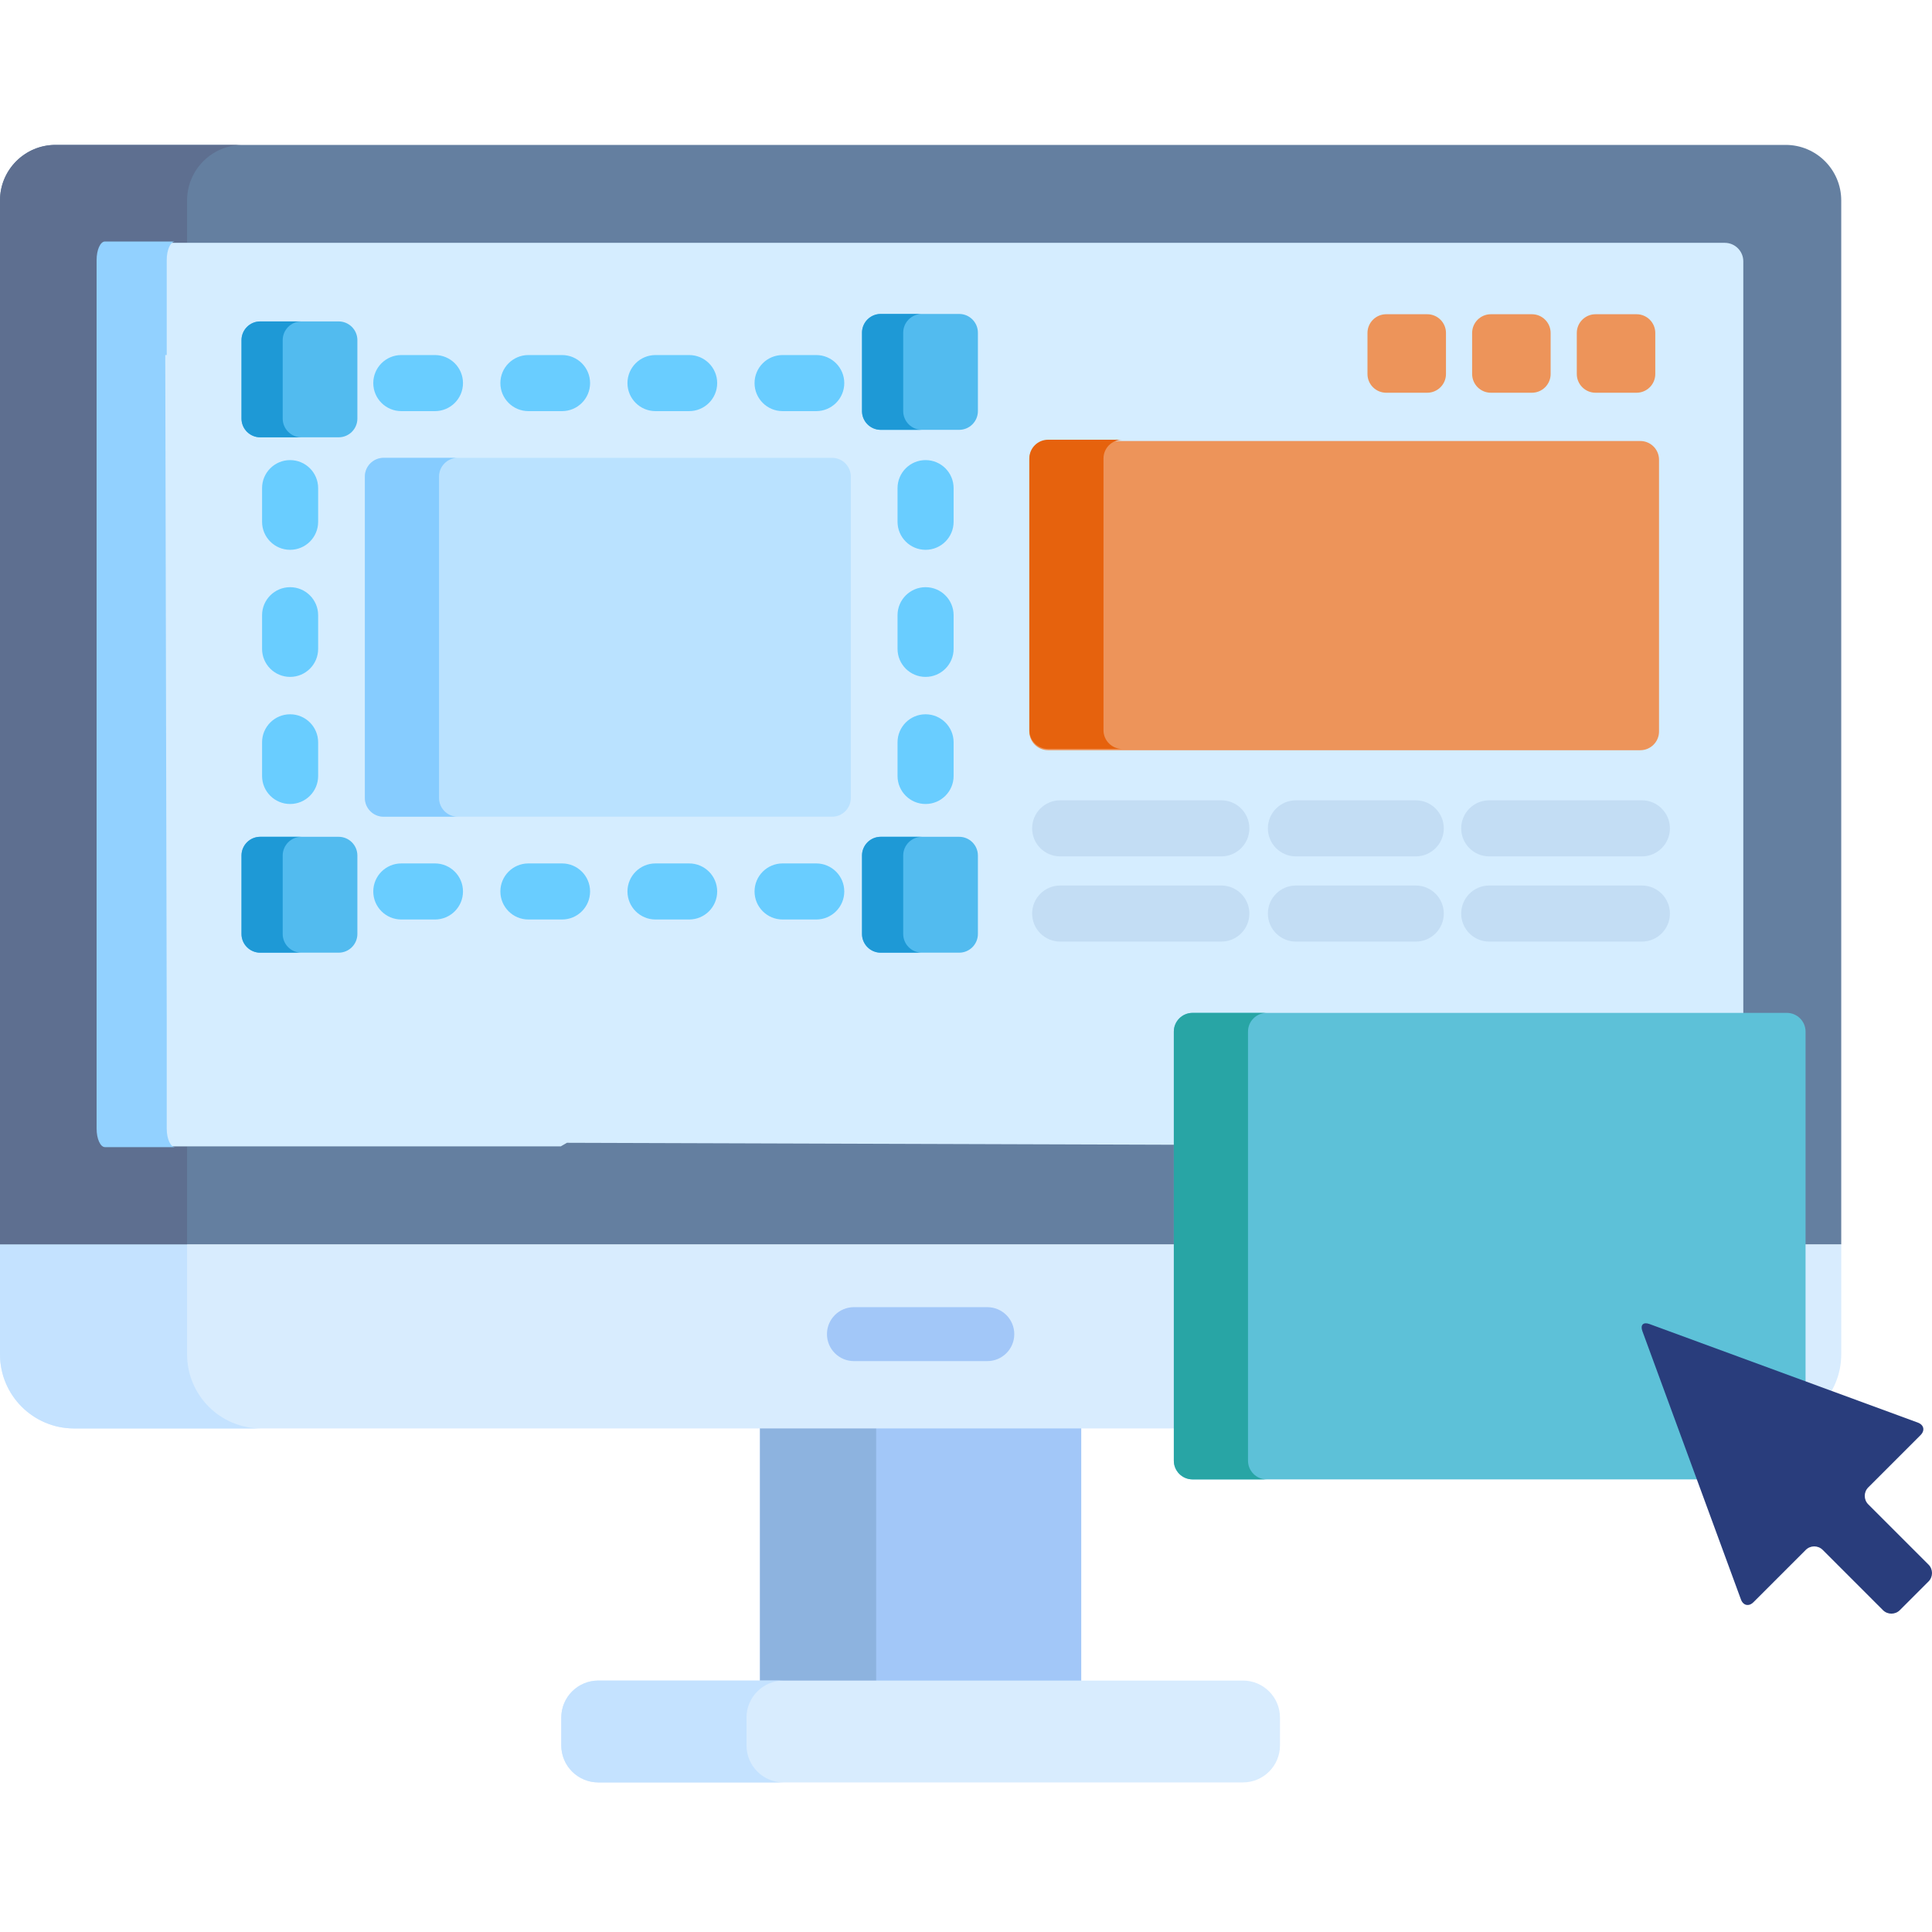 <svg width="320" height="320" viewBox="0 0 320 320" fill="none" xmlns="http://www.w3.org/2000/svg">
<path d="M125.881 235.982H179.088V278.968H125.881V235.982Z" fill="#A2C7F8"/>
<path d="M125.881 235.982H145.121V278.968H125.881V235.982Z" fill="#8DB3DF"/>
<path d="M205.869 295.225H99.1C95.711 295.225 92.964 292.478 92.964 289.089V284.49C92.964 281.101 95.711 278.354 99.1 278.354H205.869C209.258 278.354 212.005 281.101 212.005 284.49V289.089C212.005 292.478 209.258 295.225 205.869 295.225Z" fill="#D8ECFE"/>
<path d="M123.645 289.089V284.49C123.645 281.101 126.392 278.354 129.781 278.354H99.1C95.711 278.354 92.964 281.101 92.964 284.49V289.089C92.964 292.478 95.711 295.225 99.1 295.225H129.781C126.392 295.225 123.645 292.478 123.645 289.089Z" fill="#C4E2FF"/>
<path d="M0 224.323C0 231.1 5.495 236.595 12.273 236.595H292.694C299.472 236.595 304.967 231.1 304.967 224.323V206.099H0V224.323Z" fill="#D8ECFE"/>
<path d="M30.987 224.323V206.099H0V224.323C0 231.1 5.495 236.595 12.273 236.595H43.26C36.482 236.595 30.987 231.1 30.987 224.323Z" fill="#C4E2FF"/>
<path d="M163.529 225.441H141.439C138.971 225.441 136.972 223.441 136.972 220.974C136.972 218.507 138.971 216.507 141.439 216.507H163.529C165.996 216.507 167.996 218.507 167.996 220.974C167.996 223.441 165.996 225.441 163.529 225.441Z" fill="#A2C7F8"/>
<path d="M304.966 206.099H0V33.204C0 28.121 4.121 24 9.205 24H295.763C300.846 24 304.967 28.121 304.967 33.204V206.099H304.966Z" fill="#647FA0"/>
<path d="M19.29 189.877C17.595 189.877 16.222 188.504 16.222 186.809V43.29C16.222 41.595 17.595 40.222 19.29 40.222H30.987V33.204C30.987 28.121 35.108 24 40.192 24H9.204C4.121 24 0 28.121 0 33.204V206.099H30.987V189.877H19.29Z" fill="#5E6F90"/>
<path d="M285.677 40.221H19.291C17.596 40.221 16.223 41.595 16.223 43.29V186.809C16.223 188.503 17.596 189.877 19.291 189.877H92.876L93.908 189.281L279.047 189.877H285.677C287.372 189.877 288.746 188.503 288.746 186.809V43.29C288.746 41.595 287.372 40.221 285.677 40.221Z" fill="#D5EDFF"/>
<path d="M27.615 186.924V168.894L27.373 58.804H27.615V43.075C27.615 41.377 28.235 40 29 40H17.385C16.62 40 16 41.377 16 43.075V186.925C16 188.623 16.62 190 17.385 190H29C28.235 189.999 27.615 188.623 27.615 186.924Z" fill="#92D1FF"/>
<path d="M274.787 121.163C274.787 122.866 273.394 124.259 271.691 124.259H173.585C171.882 124.259 170.489 122.866 170.489 121.163V76.141C170.489 74.438 171.882 73.045 173.585 73.045H271.691C273.394 73.045 274.787 74.438 274.787 76.141V121.163Z" fill="#ED945A"/>
<path d="M182.774 120.951V75.929C182.774 74.226 184.167 72.833 185.87 72.833H173.585C171.882 72.833 170.489 74.226 170.489 75.929V120.951C170.489 122.654 171.882 124.047 173.585 124.047H185.87C184.167 124.047 182.774 122.654 182.774 120.951Z" fill="#E6620D"/>
<path d="M202.29 141.844H175.598C173.033 141.844 170.954 139.766 170.954 137.201C170.954 134.636 173.033 132.557 175.598 132.557H202.29C204.854 132.557 206.933 134.636 206.933 137.201C206.933 139.766 204.854 141.844 202.29 141.844Z" fill="#C3DDF4"/>
<path d="M202.29 155.957H175.598C173.033 155.957 170.954 153.879 170.954 151.314C170.954 148.749 173.033 146.67 175.598 146.67H202.29C204.854 146.67 206.933 148.749 206.933 151.314C206.933 153.879 204.854 155.957 202.29 155.957Z" fill="#C3DDF4"/>
<path d="M234.494 141.844H214.644C212.08 141.844 210.001 139.766 210.001 137.201C210.001 134.636 212.08 132.557 214.644 132.557H234.494C237.058 132.557 239.137 134.636 239.137 137.201C239.137 139.766 237.058 141.844 234.494 141.844Z" fill="#C3DDF4"/>
<path d="M234.494 155.957H214.644C212.08 155.957 210.001 153.879 210.001 151.314C210.001 148.749 212.08 146.67 214.644 146.67H234.494C237.058 146.67 239.137 148.749 239.137 151.314C239.137 153.879 237.058 155.957 234.494 155.957Z" fill="#C3DDF4"/>
<path d="M271.946 141.844H246.663C244.099 141.844 242.02 139.766 242.02 137.201C242.02 134.636 244.099 132.557 246.663 132.557H271.946C274.511 132.557 276.59 134.636 276.59 137.201C276.59 139.766 274.511 141.844 271.946 141.844Z" fill="#C3DDF4"/>
<path d="M271.946 155.957H246.663C244.099 155.957 242.02 153.879 242.02 151.314C242.02 148.749 244.099 146.67 246.663 146.67H271.946C274.511 146.67 276.59 148.749 276.59 151.314C276.59 153.879 274.511 155.957 271.946 155.957Z" fill="#C3DDF4"/>
<path d="M239.499 61.953C239.499 63.655 238.105 65.048 236.403 65.048H229.593C227.89 65.048 226.497 63.655 226.497 61.953V55.143C226.497 53.44 227.89 52.047 229.593 52.047H236.403C238.105 52.047 239.499 53.44 239.499 55.143V61.953Z" fill="#ED945A"/>
<path d="M256.834 61.953C256.834 63.655 255.44 65.048 253.738 65.048H246.928C245.225 65.048 243.832 63.655 243.832 61.953V55.143C243.832 53.44 245.225 52.047 246.928 52.047H253.738C255.44 52.047 256.834 53.44 256.834 55.143V61.953Z" fill="#ED945A"/>
<path d="M274.168 61.953C274.168 63.655 272.775 65.048 271.073 65.048H264.263C262.56 65.048 261.167 63.655 261.167 61.953V55.143C261.167 53.44 262.56 52.047 264.263 52.047H271.073C272.775 52.047 274.168 53.44 274.168 55.143V61.953Z" fill="#ED945A"/>
<path d="M135.194 152.298H129.622C127.057 152.298 124.978 150.219 124.978 147.654C124.978 145.089 127.057 143.011 129.622 143.011H135.194C137.758 143.011 139.838 145.089 139.838 147.654C139.838 150.219 137.758 152.298 135.194 152.298Z" fill="#69CDFF"/>
<path d="M114.144 152.298H108.572C106.008 152.298 103.928 150.219 103.928 147.654C103.928 145.089 106.008 143.011 108.572 143.011H114.144C116.709 143.011 118.788 145.089 118.788 147.654C118.788 150.219 116.709 152.298 114.144 152.298Z" fill="#69CDFF"/>
<path d="M93.093 152.298H87.52C84.956 152.298 82.877 150.219 82.877 147.654C82.877 145.089 84.956 143.011 87.52 143.011H93.093C95.657 143.011 97.736 145.089 97.736 147.654C97.737 150.219 95.657 152.298 93.093 152.298Z" fill="#69CDFF"/>
<path d="M72.042 152.298H66.47C63.905 152.298 61.826 150.219 61.826 147.654C61.826 145.089 63.905 143.011 66.47 143.011H72.042C74.606 143.011 76.685 145.089 76.685 147.654C76.685 150.219 74.607 152.298 72.042 152.298Z" fill="#69CDFF"/>
<path d="M153.304 133.167C150.74 133.167 148.661 131.089 148.661 128.524V122.951C148.661 120.387 150.74 118.308 153.304 118.308C155.869 118.308 157.948 120.387 157.948 122.951V128.524C157.948 131.089 155.869 133.167 153.304 133.167Z" fill="#69CDFF"/>
<path d="M153.304 112.116C150.74 112.116 148.661 110.038 148.661 107.473V101.901C148.661 99.336 150.74 97.257 153.304 97.257C155.869 97.257 157.948 99.336 157.948 101.901V107.473C157.948 110.038 155.869 112.116 153.304 112.116Z" fill="#69CDFF"/>
<path d="M153.304 91.066C150.74 91.066 148.661 88.987 148.661 86.422V80.85C148.661 78.286 150.74 76.207 153.304 76.207C155.869 76.207 157.948 78.286 157.948 80.85V86.422C157.948 88.987 155.869 91.066 153.304 91.066Z" fill="#69CDFF"/>
<path d="M48.05 133.167C45.486 133.167 43.407 131.089 43.407 128.524V122.951C43.407 120.387 45.486 118.308 48.05 118.308C50.615 118.308 52.694 120.387 52.694 122.951V128.524C52.694 131.089 50.615 133.167 48.05 133.167Z" fill="#69CDFF"/>
<path d="M48.05 112.116C45.486 112.116 43.407 110.038 43.407 107.473V101.901C43.407 99.336 45.486 97.257 48.05 97.257C50.615 97.257 52.694 99.336 52.694 101.901V107.473C52.694 110.038 50.615 112.116 48.05 112.116Z" fill="#69CDFF"/>
<path d="M48.05 91.066C45.486 91.066 43.407 88.987 43.407 86.422V80.85C43.407 78.286 45.486 76.207 48.05 76.207C50.615 76.207 52.694 78.286 52.694 80.85V86.422C52.694 88.987 50.615 91.066 48.05 91.066Z" fill="#69CDFF"/>
<path d="M135.194 68.095H129.622C127.057 68.095 124.978 66.017 124.978 63.452C124.978 60.886 127.057 58.808 129.622 58.808H135.194C137.758 58.808 139.838 60.886 139.838 63.452C139.838 66.017 137.758 68.095 135.194 68.095Z" fill="#69CDFF"/>
<path d="M114.144 68.095H108.572C106.008 68.095 103.928 66.017 103.928 63.452C103.928 60.886 106.008 58.808 108.572 58.808H114.144C116.709 58.808 118.788 60.886 118.788 63.452C118.788 66.017 116.709 68.095 114.144 68.095Z" fill="#69CDFF"/>
<path d="M93.093 68.095H87.52C84.956 68.095 82.877 66.017 82.877 63.452C82.877 60.886 84.956 58.808 87.52 58.808H93.093C95.657 58.808 97.736 60.886 97.736 63.452C97.736 66.017 95.657 68.095 93.093 68.095Z" fill="#69CDFF"/>
<path d="M72.042 68.095H66.47C63.905 68.095 61.826 66.017 61.826 63.452C61.826 60.886 63.905 58.808 66.47 58.808H72.042C74.606 58.808 76.685 60.886 76.685 63.452C76.685 66.017 74.607 68.095 72.042 68.095Z" fill="#69CDFF"/>
<path d="M140.921 132.176C140.921 133.878 139.528 135.271 137.826 135.271H63.529C61.827 135.271 60.434 133.878 60.434 132.176V78.93C60.434 77.227 61.827 75.834 63.529 75.834H137.826C139.528 75.834 140.921 77.227 140.921 78.93V132.176Z" fill="#BAE2FF"/>
<path d="M72.719 132.176V78.93C72.719 77.227 74.112 75.834 75.815 75.834H63.529C61.827 75.834 60.434 77.227 60.434 78.93V132.176C60.434 133.878 61.827 135.271 63.529 135.271H75.815C74.112 135.271 72.719 133.878 72.719 132.176Z" fill="#86CCFF"/>
<path d="M161.97 68.097C161.97 69.8 160.577 71.193 158.874 71.193H145.872C144.169 71.193 142.776 69.8 142.776 68.097V55.096C142.776 53.393 144.169 52 145.872 52H158.874C160.577 52 161.97 53.393 161.97 55.096V68.097Z" fill="#52BBEF"/>
<path d="M59.193 69.336C59.193 71.038 57.8 72.431 56.097 72.431H43.096C41.393 72.431 40 71.038 40 69.336V56.334C40 54.631 41.393 53.238 43.096 53.238H56.097C57.8 53.238 59.193 54.631 59.193 56.334V69.336Z" fill="#52BBEF"/>
<path d="M161.97 154.699C161.97 156.401 160.577 157.794 158.874 157.794H145.872C144.169 157.794 142.776 156.401 142.776 154.699V141.697C142.776 139.994 144.169 138.601 145.872 138.601H158.874C160.577 138.601 161.97 139.994 161.97 141.697V154.699Z" fill="#52BBEF"/>
<path d="M59.193 154.699C59.193 156.401 57.8 157.794 56.097 157.794H43.096C41.393 157.794 40 156.401 40 154.699V141.697C40 139.994 41.393 138.601 43.096 138.601H56.097C57.8 138.601 59.193 139.994 59.193 141.697V154.699Z" fill="#52BBEF"/>
<path d="M149.6 68.097V55.096C149.6 53.393 150.994 52 152.696 52H145.872C144.169 52 142.776 53.393 142.776 55.096V68.097C142.776 69.8 144.169 71.193 145.872 71.193H152.696C150.994 71.193 149.6 69.8 149.6 68.097Z" fill="#1E99D6"/>
<path d="M46.824 69.336V56.334C46.824 54.631 48.217 53.238 49.92 53.238H43.096C41.393 53.238 40 54.631 40 56.334V69.336C40 71.038 41.393 72.431 43.096 72.431H49.92C48.217 72.431 46.824 71.038 46.824 69.336Z" fill="#1E99D6"/>
<path d="M149.6 154.699V141.697C149.6 139.994 150.994 138.601 152.696 138.601H145.872C144.169 138.601 142.776 139.994 142.776 141.697V154.699C142.776 156.401 144.169 157.794 145.872 157.794H152.696C150.994 157.794 149.6 156.401 149.6 154.699Z" fill="#1E99D6"/>
<path d="M46.824 154.699V141.697C46.824 139.994 48.217 138.601 49.92 138.601H43.096C41.393 138.601 40 139.994 40 141.697V154.699C40 156.401 41.393 157.794 43.096 157.794H49.92C48.217 157.794 46.824 156.401 46.824 154.699Z" fill="#1E99D6"/>
<path d="M272.61 220.259C272.514 219.998 272.521 219.849 272.535 219.801C272.536 219.801 272.573 219.797 272.609 219.797C272.679 219.797 272.802 219.811 272.989 219.88L299.057 229.455V170.861C299.057 169.159 297.664 167.766 295.961 167.766H197.519C195.816 167.766 194.423 169.159 194.423 170.861V241.938C194.423 243.641 195.816 245.034 197.519 245.034H281.709L272.61 220.259Z" fill="#5DC1D8"/>
<path d="M206.709 241.937V170.861C206.709 169.158 208.102 167.765 209.804 167.765H197.52C195.817 167.765 194.424 169.158 194.424 170.861V241.937C194.424 243.64 195.817 245.033 197.52 245.033H209.804C208.102 245.033 206.709 243.64 206.709 241.937Z" fill="#28A5A5"/>
<path d="M273.203 219.299C272.183 218.924 271.654 219.452 272.029 220.473L288.352 264.915C288.727 265.936 289.662 266.141 290.431 265.373L299.097 256.707C299.865 255.939 301.122 255.939 301.892 256.707L311.878 266.694C312.646 267.462 313.903 267.462 314.672 266.694L319.424 261.942C320.192 261.174 320.192 259.916 319.424 259.148L309.437 249.162C308.669 248.393 308.669 247.136 309.437 246.367L318.103 237.701C318.872 236.933 318.666 235.997 317.645 235.623L273.203 219.299Z" fill="#293D7C"/>
</svg>
